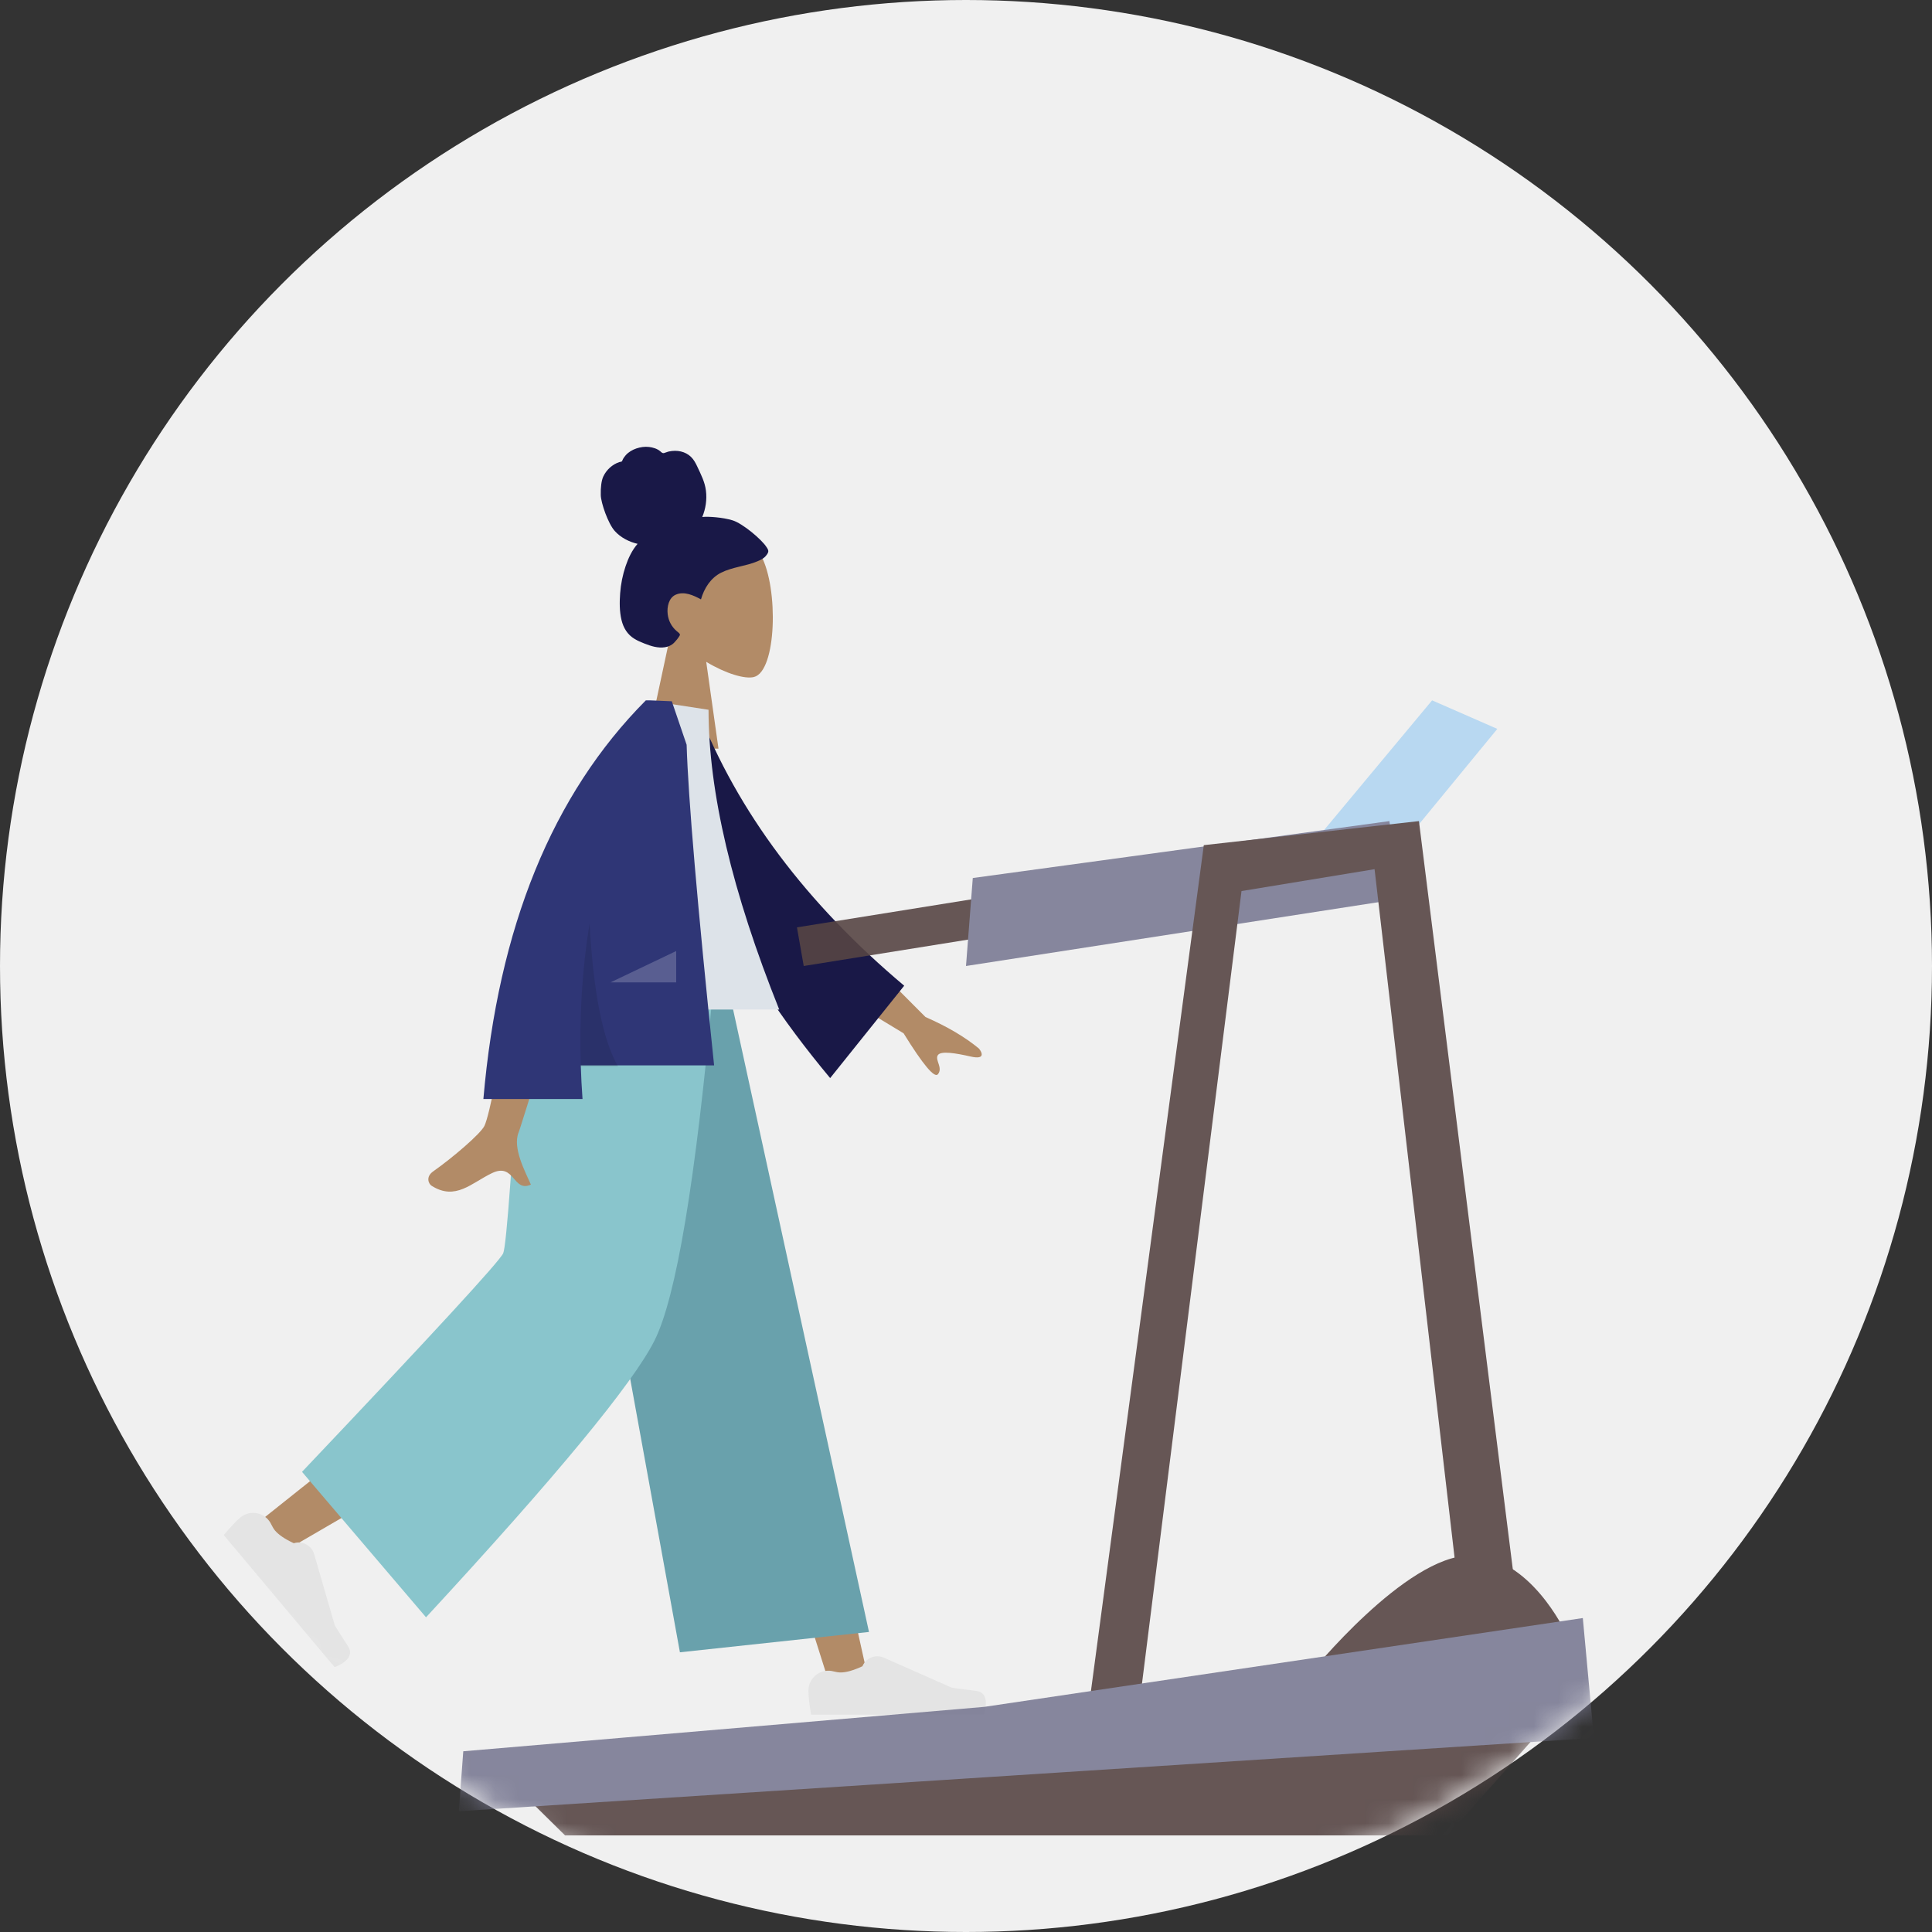 <svg xmlns="http://www.w3.org/2000/svg" xmlns:xlink="http://www.w3.org/1999/xlink" width="80" height="80" viewBox="0 0 80 80">
    <rect x="0" y="0" width="80" height="80" fill="#333333" stroke="none"/>
    <defs>
        <circle id="tlxewselta" cx="40" cy="40" r="40"/>
    </defs>
    <g fill="none" fill-rule="evenodd">
        <g>
            <g transform="translate(-252 -823) translate(252 823)">
                <mask id="og6oura82b" fill="#fff">
                    <use xlink:href="#tlxewselta"/>
                </mask>
                <use fill="#F0F0F0" xlink:href="#tlxewselta"/>
                <g mask="url(#og6oura82b)">
                    <g>
                        <g>
                            <g>
                                <g fill="#B28B67">
                                    <path d="M4.768 1.142c.724 1.35.638 4.775-.298 5.016-.373.096-1.169-.14-1.978-.628L3 9.125H0l1.032-4.814c-.575-.676-.965-1.505-.9-2.433C.32-.797 4.044-.208 4.768 1.142z" transform="translate(7.915 18) translate(.53) translate(15.556) translate(2.75 3.875)"/>
                                </g>
                                <path fill="#191847" d="M6.333 3.546c-.41-.125-1.005-.167-1.255-.138.142-.342.199-.722.152-1.092-.044-.36-.205-.666-.354-.987-.068-.147-.146-.295-.262-.408C4.497.806 4.347.73 4.191.694c-.16-.037-.328-.034-.488 0-.071.014-.135.047-.205.065-.07.018-.105-.026-.157-.071-.125-.108-.308-.162-.465-.18-.177-.022-.36.005-.53.063-.164.056-.322.148-.44.282-.053.06-.101.128-.132.203-.013.03-.015.049-.046.06-.028.01-.062.01-.091.02-.283.097-.525.315-.657.596-.077.164-.114.453-.104.776.01.324.302 1.168.576 1.476.244.275.602.456.948.535-.23.263-.383.59-.496.924-.122.363-.198.74-.226 1.123-.027.364-.03.75.056 1.106.08.334.25.607.536.78.13.08.271.14.413.195.14.053.279.106.425.136.276.057.595.047.808-.173.076-.079.16-.179.217-.276.02-.034.032-.057.007-.091-.029-.041-.076-.072-.114-.104-.214-.182-.347-.425-.38-.713-.035-.293.044-.671.329-.799.351-.158.738.023 1.05.192.133-.468.406-.89.833-1.105.473-.238 1.015-.266 1.5-.47.127-.053.256-.113.35-.221.039-.046.084-.104.1-.164.02-.079-.03-.145-.07-.206-.207-.325-.995-.982-1.405-1.107z" transform="translate(7.915 18) translate(.53) translate(15.556)"/>
                            </g>
                            <g>
                                <path fill="#B28B67" d="M14.973 0L21.19 15.593 25.36 28.776 27.007 28.776 20.632 0z" transform="translate(7.915 18) translate(.53) translate(.556 23)"/>
                                <path fill="#B28B67" d="M13.721 0c-.066 5.48-1.031 12.857-1.185 13.199-.103.227-3.653 3.123-10.65 8.687l1.134 1.203c8.256-4.77 12.575-7.474 12.957-8.11.573-.955 2.438-9.737 3.936-14.979h-6.192z" transform="translate(7.915 18) translate(.53) translate(.556 23)"/>
                                <g fill="#E4E4E4">
                                    <path d="M0 1.645c0 .226.038.557.114.991h7.144c.186-.608.079-.937-.321-.985-.4-.049-.732-.092-.997-.131L3.127.277c-.339-.15-.734.003-.884.342l-.006.013c-.37.172-.67.257-.902.257-.084 0-.182-.015-.294-.044C.6.727.145.99.028 1.432c-.019.07-.028.141-.028.213z" transform="translate(7.915 18) translate(.53) translate(.556 23) rotate(50 -21.178 12.76)"/>
                                </g>
                                <g fill="#E4E4E4">
                                    <path d="M0 1.645c0 .226.038.557.114.991h7.144c.186-.608.079-.937-.321-.985-.4-.049-.732-.092-.997-.131L3.127.277c-.339-.15-.734.003-.884.342l-.006.013c-.37.172-.67.257-.902.257-.084 0-.182-.015-.294-.044C.6.727.145.99.028 1.432c-.019.07-.028.141-.028.213z" transform="translate(7.915 18) translate(.53) translate(.556 23) translate(24.473 27.364)"/>
                                </g>
                                <path fill="#69A1AC" d="M19.153 27.418L26.982 26.576 21.18 0 14.168 0z" transform="translate(7.915 18) translate(.53) translate(.556 23)"/>
                                <path fill="#89C5CC" d="M3.505 19.946l5.135 6.023c5.409-5.854 8.562-9.674 9.46-11.459.898-1.785 1.705-6.622 2.421-14.51h-7.894c-.391 6.94-.655 10.57-.791 10.893-.136.323-2.913 3.34-8.331 9.053z" transform="translate(7.915 18) translate(.53) translate(.556 23)"/>
                            </g>
                        </g>
                        <g>
                            <path fill="#B28B67" d="M4.471 10.446l2.286.01C5.537 14.5 4.8 16.903 4.552 17.664l-.057.17-.024.066c-.253.644.283 1.625.512 2.152-.746.343-.667-.927-1.608-.477-.859.41-1.512 1.154-2.504.525-.122-.077-.256-.368.067-.596.805-.566 1.964-1.558 2.121-1.884.214-.445.685-2.837 1.412-7.175zm13.753-.438l3.098 3.104c.901.395 1.64.83 2.216 1.308.13.16.27.467-.339.33-.61-.138-1.256-.254-1.37-.05-.115.203.222.514.01.78-.14.178-.615-.386-1.423-1.693l-3.221-1.95 1.029-1.829z" transform="translate(7.915 18) translate(9.085 11)"/>
                            <path fill="#191847" d="M10.329 1.026l.928-.249c1.986 4.019 5.149 7.552 9.488 10.598l-2.721 4.077c-4.465-4.487-7.393-9.265-7.695-14.426z" transform="translate(7.915 18) translate(9.085 11) rotate(5 15.537 8.115)"/>
                            <path fill="#DDE3E9" d="M6.844 12.802h8.422C13.314 7.932 12.339 3.793 12.339.39L9.799 0C7.801 3.297 7.237 7.356 6.843 12.802z" transform="translate(7.915 18) translate(9.085 11)"/>
                            <path fill="#2F3676" d="M9.911 0c.199.007.501.02.907.038l.614 1.801c.065 2.196.444 6.622 1.138 13.277H7.049c.014.46.038.924.072 1.392H3.016C3.63 9.395 5.872 3.893 9.743 0l.002.002V0z" transform="translate(7.915 18) translate(9.085 11)"/>
                            <path fill="#000" fill-opacity=".1" d="M8.594 15.16H7.05c-.067-2.06.054-4.035.363-5.924.158 2.866.551 4.84 1.18 5.924z" transform="translate(7.915 18) translate(9.085 11)"/>
                            <path fill="#FFF" fill-opacity=".2" d="M8.278 11.679L11 10.38 11 11.679z" transform="translate(7.915 18) translate(9.085 11)"/>
                        </g>
                    </g>
                </g>
                <g mask="url(#og6oura82b)" opacity=".9">
                    <g fill-rule="nonzero">
                        <path fill="#564544" d="M22.764 8L14.046 9.4 14.327 11 23.046 9.6z" transform="translate(18.954 29)"/>
                        <path fill="#B1D5F1" d="M37.446 8L43.046 1.182 40.346 0 35.046 6.364z" transform="translate(18.954 29)"/>
                        <path fill="#7A7A93" d="M39.046 8.214L21.046 11 21.327 7.357 38.577 5z" transform="translate(18.954 29)"/>
                        <g fill="#564544">
                            <path d="M43.071 34.397L38.755 0 29.847 0.996 24.98 37.474 27.066 37.474 31.408 2.897 36.918 1.991 40.684 34.397z" transform="translate(18.954 29) translate(1.046 5)"/>
                            <path d="M34.255 35.302s3.95-4.888 6.612-4.888c2.48 0 3.95 3.168 3.95 3.168l-10.562 1.72zM3.398 42L39.949 42 45 36.297 0 38.651z" transform="translate(18.954 29) translate(1.046 5)"/>
                        </g>
                        <path fill="#7A7A93" d="M0.046 46L47.046 42.966 46.587 38 21.801 41.678 0.229 43.517z" transform="translate(18.954 29)"/>
                    </g>
                </g>
            </g>
        </g>
    </g>
</svg>
